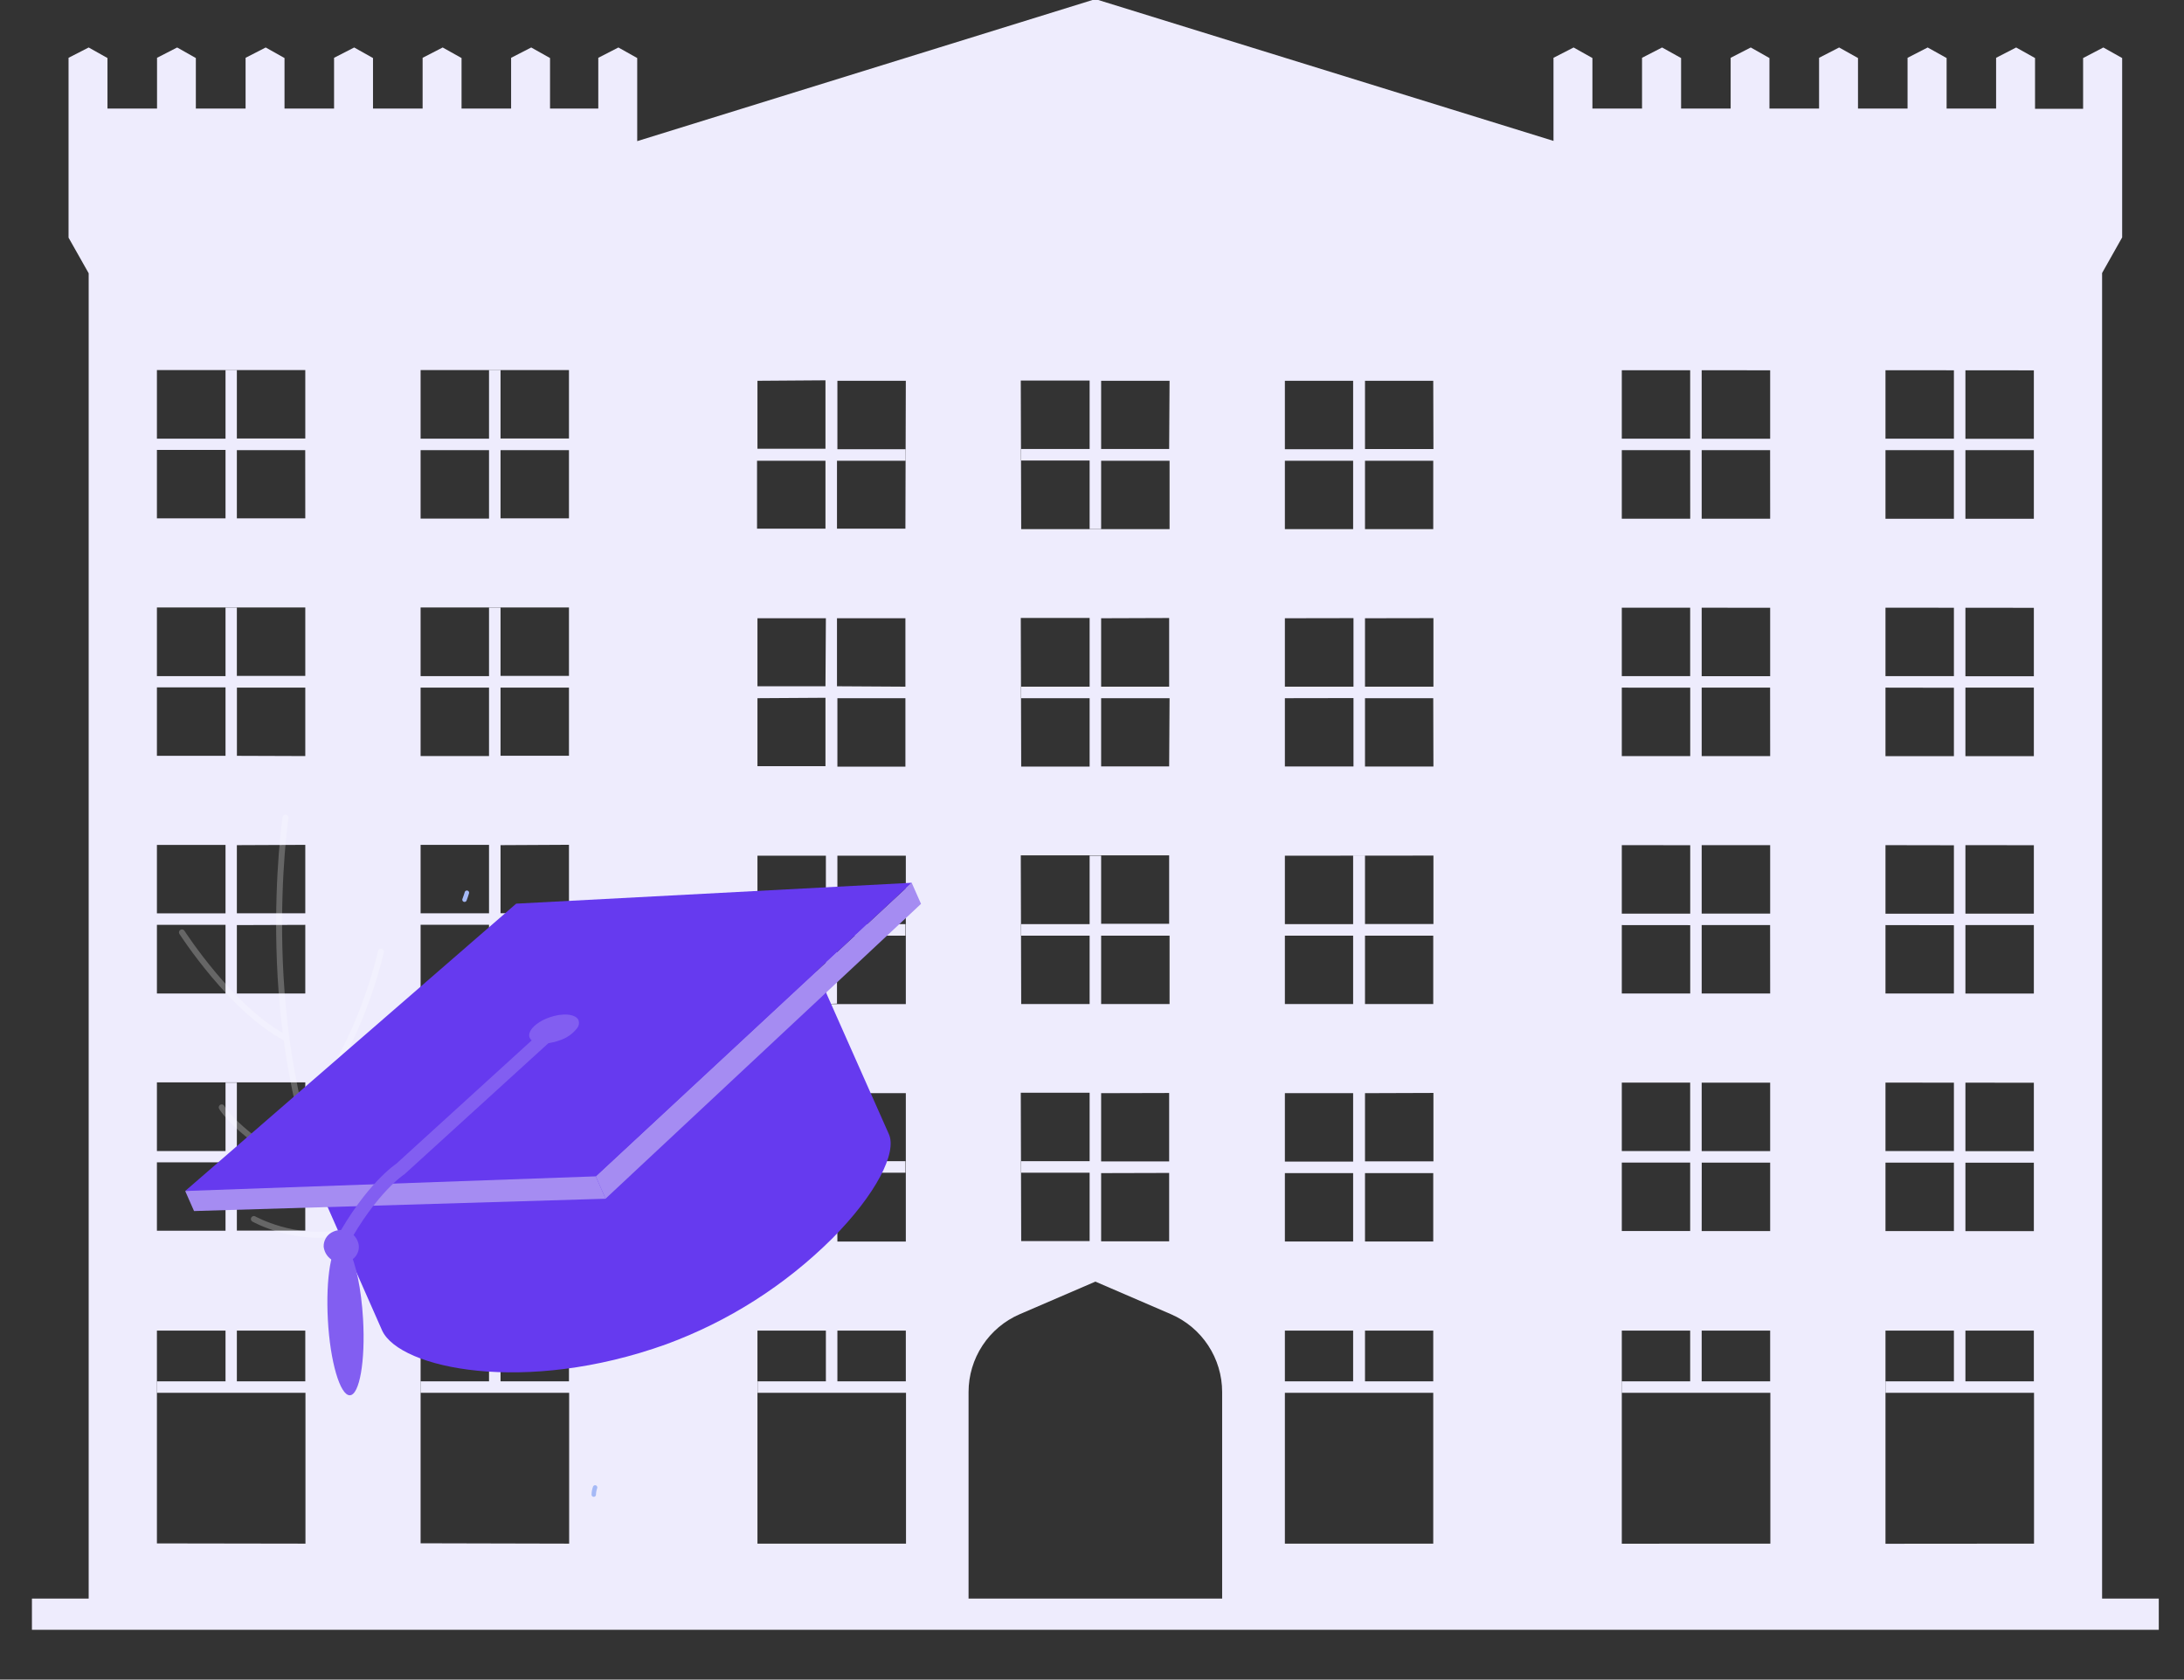 <?xml version="1.0" encoding="UTF-8"?> <svg xmlns="http://www.w3.org/2000/svg" width="368" height="283" viewBox="0 0 368 283" fill="none"><rect x="0" y="0" width="368" height="283" fill="#333333" stroke="none"/><g clip-path="url(#clip0_934_1550)"><path d="M354.2 269.35V46L357.58 40V9.78L354.41 8L351 9.78V18.33H342.9V9.78L339.72 8L336.34 9.74V18.29H328V9.78L324.81 8L321.42 9.74V18.29H313.07V9.78L309.89 8L306.51 9.74V18.29H298.15V9.78L295 8L291.61 9.74V18.29H283.26V9.78L280.06 8L276.68 9.74V18.29H268.32V9.78L265.15 8L261.76 9.74V23.74L184.57 -0.15L107.37 23.78V9.78L104.2 8L100.81 9.74V18.29H92.68V9.78L89.51 8L86.12 9.74V18.29H77.77V9.78L74.59 8L71.21 9.74V18.29H62.85V9.78L59.68 8L56.29 9.74V18.29H47.94V9.78L44.77 8L41.38 9.74V18.29H33V9.78L29.85 8L26.46 9.74V18.29H18.11V9.78L14.94 8L11.55 9.74V40.04L14.94 46.04V269.35H5.38V274.61H363.75V269.35H354.2ZM26.44 62.35H51.44V73.88H39.91V62.38H38V73.91H26.44V62.35ZM51.44 207.35H39.91V195.88H51.43L51.44 207.35ZM51.44 142.35V153.88H39.91V142.4L51.44 142.35ZM39.92 127.35V115.86H51.44V127.39L39.92 127.35ZM51.44 155.83V167.4H39.91V155.87L51.44 155.83ZM51.44 87.34H39.91V75.85H51.43L51.44 87.34ZM26.44 75.81H38V87.34H26.44V75.81ZM26.44 102.35H51.44V113.88H39.91V102.39H38V113.92H26.44V102.35ZM26.44 115.82H38V127.35H26.44V115.82ZM26.44 142.36H38V153.89H26.44V142.36ZM26.44 155.83H38V167.4H26.44V155.83ZM26.44 182.37H51.44V193.9H39.91V182.41H38V193.94H26.44V182.37ZM26.44 195.84H38V207.37H26.44V195.84ZM26.44 260.05V224.2H51.44V232.74H39.91V224.2H38V232.74H26.47V234.68H51.47V260.09L26.44 260.05ZM95.87 87.34H84.34V75.85H95.87V87.34ZM95.87 127.34H84.34V115.86H95.87V127.34ZM95.87 142.34V153.87H84.34V142.4L95.87 142.34ZM95.87 155.81V167.4H84.34V155.87L95.87 155.81ZM95.87 207.35H84.34V195.88H95.87V207.35ZM70.87 62.35H95.87V73.88H84.34V62.38H82.4V73.91H70.87V75.85H82.4V87.38H70.87V62.35ZM70.87 102.35H95.87V113.88H84.34V102.39H82.4V113.92H70.87V115.86H82.4V127.39H70.87V102.35ZM70.87 142.35H82.4V153.88H70.87V155.82H82.4V167.4H70.87V142.35ZM70.87 182.35H95.87V193.88H84.34V182.41H82.4V193.94H70.87V195.88H82.4V207.41H70.87V182.35ZM70.87 260.03V224.2H95.87V232.74H84.34V224.2H82.4V232.74H70.9V234.68H95.9V260.09L70.87 260.03ZM216.5 197.66H228V209.18H216.5V197.66ZM230 89.15V77.63H241.5V89.15H216.5V77.63H228V89.15H230ZM241.53 184.15V195.68H230V184.19L241.53 184.15ZM241.53 129.15H230V117.64H241.5L241.53 129.15ZM241.53 104.15V115.7H230V104.17L241.53 104.15ZM228.06 104.15V115.7H216.5V104.17L228.06 104.15ZM228.06 117.62V129.14H216.5V117.64L228.06 117.62ZM241.53 144.16V155.69H230V144.18H228V155.71H216.5V144.18L241.53 144.16ZM228 157.65V169.17H230V157.65H241.5V169.17H216.5V157.65H228ZM228 184.19V195.72H216.5V184.19H228ZM230 197.66H241.5V209.18H230V197.66ZM241.53 75.66H230V64.16H241.5L241.53 75.66ZM228 64.16V75.69H216.5V64.16H228ZM197 184.16V195.69H185.54V184.19L197 184.16ZM197 197.63V209.15H185.54V197.66L197 197.63ZM197 129.13H185.54V117.64H197.07L197 129.13ZM197 104.13V115.7H185.54V104.17L197 104.13ZM197 75.65H185.54V64.16H197.07L197 75.65ZM172 64.12H183.6V75.65H172.07V77.59H183.6V89.11H185.54V77.63H197.07V89.15H172.07L172 64.12ZM172 104.12H183.6V115.7H172.07V117.64H183.6V129.16H172.07L172 104.12ZM172 144.12H197V155.65H185.54V144.18H183.6V155.71H172.07V157.65H183.6V169.17H185.54V157.65H197.07V169.17H172.07L172 144.12ZM172 184.12H183.6V195.65H172.07V197.59H183.6V209.11H172.07L172 184.12ZM127.56 197.59H139.09V209.11H127.63L127.56 197.59ZM141.03 169.1V157.65H152.56V155.71H141.1V144.18H139.16V155.71H127.63V144.18H152.63V169.18H127.63V157.65H139.16V169.17L141.03 169.1ZM141.03 115.63V104.17H152.56V129.17H141.1V117.64H152.63V115.7L141.03 115.63ZM139.09 115.63H127.63V104.17H139.16L139.09 115.63ZM139.09 117.57V129.09H127.63V117.64L139.09 117.57ZM139.09 184.12V195.65H127.63V184.19L139.09 184.12ZM141.03 197.59H152.56V195.65H141.1V184.19H152.63V209.19H141.1L141.03 197.59ZM152.56 89.08H127.56V77.63H139.09V89.15H141.03V77.63H152.56V75.69H141.1V64.16H152.63L152.56 89.08ZM139.09 64.08V75.61H127.63V64.16L139.09 64.08ZM127.63 260.09V224.2H152.63V232.74H141.1V224.2H139.16V232.74H127.66V234.68H152.66V260.09H127.63ZM205.93 269.35H163.2V234.55C163.2 231.759 164.018 229.029 165.551 226.698C167.085 224.366 169.267 222.535 171.83 221.43L184.57 215.94L197.3 221.43C199.862 222.535 202.045 224.366 203.579 226.698C205.112 229.029 205.93 231.759 205.93 234.55V269.35ZM216.5 260.09V224.2H241.5V232.74H230V224.2H228V232.74H216.5V234.68H241.5V260.09H216.5ZM273.27 195.88H284.79V207.41H273.27V195.88ZM298.27 167.4H286.73V155.87H298.26L298.27 167.4ZM298.27 142.4V153.93H286.73V142.4H298.27ZM298.27 127.4H286.73V115.86H298.26L298.27 127.4ZM298.27 87.4H286.73V75.85H298.26L298.27 87.4ZM284.8 87.4H273.27V75.85H284.79L284.8 87.4ZM298.27 102.4V113.93H286.73V102.39H284.79V113.92H273.27V102.39L298.27 102.4ZM284.8 115.87V127.4H273.27V115.86L284.8 115.87ZM284.8 142.41V153.94H273.27V142.4L284.8 142.41ZM284.8 155.88V167.4H273.27V155.87L284.8 155.88ZM298.27 182.42V193.95H286.73V182.41H284.79V193.94H273.27V182.41L298.27 182.42ZM286.74 195.89H298.27V207.42H286.73L286.74 195.89ZM298.27 62.39V73.92H286.73V62.38H284.79V73.91H273.27V62.38L298.27 62.39ZM273.27 260.1V224.2H298.27V232.74H286.73V224.2H284.79V232.74H273.3V234.68H298.3V260.09L273.27 260.1ZM317.7 195.89H329.23V207.42H317.7V195.89ZM342.7 167.41H331.17V155.87H342.7V167.41ZM342.7 142.41V153.94H331.17V142.4L342.7 142.41ZM342.7 127.41H331.17V115.86H342.7V127.41ZM342.7 87.41H331.17V75.85H342.7V87.41ZM329.23 87.41H317.7V75.85H329.23V87.41ZM342.7 102.41V113.94H331.17V102.39H329.23V113.92H317.7V102.39L342.7 102.41ZM329.23 115.88V127.41H317.7V115.86L329.23 115.88ZM329.23 142.42V153.95H317.7V142.4L329.23 142.42ZM329.23 155.89V167.4H317.7V155.87L329.23 155.89ZM342.7 182.43V193.96H331.17V182.41H329.23V193.94H317.7V182.41L342.7 182.43ZM331.17 195.9H342.7V207.43H331.17V195.9ZM342.7 62.4V73.93H331.17V62.38H329.23V73.91H317.7V62.38L342.7 62.4ZM317.7 260.11V224.2H342.7V232.74H331.17V224.2H329.23V232.74H317.73V234.68H342.73V260.09L317.7 260.11Z" fill="#EEECFD"></path><g opacity="0.25"><path d="M48.104 137.762C48.104 137.762 42.711 174.467 56.084 203.207" stroke="white" stroke-linecap="round" stroke-linejoin="round"></path><path d="M30.66 157.1C30.66 157.1 39.13 170.277 48.26 174.939" stroke="white" stroke-linecap="round" stroke-linejoin="round"></path><path d="M64.182 160.349C62.905 165.966 58.1 181.229 50.436 186.719" stroke="white" stroke-linecap="round" stroke-linejoin="round"></path><path d="M37.359 186.582C37.359 186.582 40.551 192.166 54.164 198.706" stroke="white" stroke-linecap="round" stroke-linejoin="round"></path><path d="M42.777 205.393C42.777 205.393 49.643 209.236 57.488 207.692" stroke="white" stroke-linecap="round" stroke-linejoin="round"></path></g><path d="M69.004 217.8L99.366 223.422C105.292 224.52 105.634 217.318 88.573 217.392C92.959 216.294 93.442 213.818 93.22 213.097C92.998 212.375 91.932 211.828 91.239 211.762C89.112 211.55 87.281 212.54 85.256 213.226C87.116 212.43 88.744 211.177 89.988 209.583C91.233 207.989 92.054 206.106 92.375 204.109C92.633 203.012 92.451 201.857 91.866 200.894C91.472 200.365 90.967 199.928 90.387 199.616C89.806 199.303 89.164 199.122 88.505 199.086C86.197 199.114 81.417 202.073 79.496 203.347C89.22 197.246 94.606 185.792 89.804 182.063C81.704 175.782 70.119 200.724 70.119 200.724C70.119 200.724 78.217 181.87 70.767 180.372C63.317 178.874 65.14 202.973 65.14 202.973" fill="#A5B9F6"></path><g opacity="0.25"><path d="M115.948 152.889C115.948 152.889 119.437 158.958 134.29 166.121" stroke="white" stroke-linecap="round" stroke-linejoin="round"></path><path d="M121.859 173.419C121.859 173.419 129.353 177.616 137.917 175.925" stroke="white" stroke-linecap="round" stroke-linejoin="round"></path></g><path d="M58.857 215.735C58.977 215.757 59.101 215.731 59.202 215.662C59.303 215.593 59.371 215.486 59.394 215.366C59.416 215.246 59.39 215.122 59.32 215.022C59.251 214.921 59.145 214.852 59.025 214.83C58.905 214.808 58.781 214.834 58.68 214.903C58.58 214.972 58.511 215.079 58.489 215.199C58.466 215.319 58.493 215.443 58.562 215.543C58.631 215.644 58.737 215.713 58.857 215.735Z" fill="#6287F6"></path><path d="M44.071 199.889C44.191 199.912 44.315 199.885 44.415 199.816C44.516 199.747 44.585 199.641 44.607 199.521C44.629 199.401 44.603 199.277 44.534 199.176C44.465 199.075 44.358 199.006 44.238 198.984C44.118 198.962 43.994 198.988 43.894 199.057C43.793 199.127 43.724 199.233 43.702 199.353C43.68 199.473 43.706 199.597 43.775 199.698C43.844 199.798 43.951 199.867 44.071 199.889Z" fill="#6287F6"></path><path d="M45.078 202.772C45.199 202.794 45.322 202.768 45.423 202.699C45.524 202.63 45.593 202.523 45.615 202.403C45.637 202.283 45.611 202.159 45.542 202.059C45.472 201.958 45.366 201.889 45.246 201.867C45.126 201.845 45.002 201.871 44.901 201.94C44.801 202.009 44.732 202.116 44.71 202.236C44.687 202.356 44.714 202.48 44.783 202.58C44.852 202.681 44.958 202.75 45.078 202.772Z" fill="#6287F6"></path><path d="M64.909 174.833C65.029 174.855 65.153 174.829 65.253 174.759C65.354 174.69 65.423 174.584 65.445 174.464C65.467 174.344 65.441 174.22 65.372 174.119C65.302 174.019 65.196 173.95 65.076 173.928C64.956 173.905 64.832 173.932 64.732 174.001C64.631 174.07 64.562 174.176 64.54 174.296C64.517 174.416 64.544 174.54 64.613 174.641C64.682 174.742 64.788 174.81 64.909 174.833Z" fill="#6287F6"></path><path d="M104.097 223.326L106.682 222.413L108.714 225.697L109.272 221.538L104.657 219.123L104.097 223.326Z" fill="#8F3B14"></path><path d="M114.072 208.19L109.53 205.82L111.263 192.953L115.811 195.324L114.072 208.19Z" fill="#4C7ED6"></path><path d="M110.498 206.355L109.53 205.82L111.263 192.953L112.238 193.489L110.498 206.355Z" fill="#4C7ED6"></path><path d="M149.728 190.988C151.276 194.189 147.509 201.35 140.206 208.698C132.285 216.567 122.761 222.635 112.281 226.489C88.473 235.062 67.37 230.605 64.394 224.193L49.787 191.099L136.003 160.073C136.003 160.073 149.621 190.756 149.728 190.988Z" fill="#663AEF"></path><path d="M155.189 152.294L102.042 201.963L100.385 198.205L153.619 148.739L155.189 152.294Z" fill="#A58CF2"></path><path d="M153.625 148.739L124.584 175.723L100.385 198.204L33.995 200.74L31.205 200.672L86.978 152.257L153.625 148.739Z" fill="#663AEF"></path><path d="M32.695 204.051L102.046 201.976L100.385 198.204L31.205 200.673L32.695 204.051Z" fill="#A58CF2"></path><path d="M97.481 171.893C97.559 172.109 97.581 172.341 97.545 172.568C97.51 172.795 97.418 173.009 97.278 173.191C96.507 174.203 95.437 174.946 94.219 175.315C91.95 176.143 89.736 175.933 89.254 174.857C88.907 174.069 89.59 173.047 90.891 172.221C91.403 171.905 91.948 171.644 92.515 171.442C94.783 170.62 97.01 170.826 97.481 171.893Z" fill="#825EF1"></path><path d="M93.368 173.373L67.495 196.937C67.495 196.937 62.611 200.089 57.47 209.51" stroke="#825EF1" stroke-width="2.24" stroke-miterlimit="10"></path><path d="M61.175 222.236C61.583 229.301 60.579 235.057 58.944 235.092C57.309 235.126 55.622 229.434 55.245 222.373C54.867 215.313 55.834 209.55 57.469 209.516C57.928 209.501 58.39 209.936 58.814 210.714C59.936 212.744 60.878 217.131 61.175 222.236Z" fill="#825EF1"></path><path d="M60.468 209.935C60.494 210.44 60.373 210.942 60.12 211.38C59.867 211.818 59.494 212.174 59.044 212.405C58.603 212.643 58.112 212.769 57.612 212.774C57.112 212.778 56.618 212.66 56.174 212.43C55.73 212.2 55.349 211.865 55.063 211.455C54.778 211.044 54.598 210.569 54.538 210.073C54.518 209.584 54.634 209.099 54.873 208.671C55.112 208.244 55.464 207.891 55.891 207.652C56.335 207.401 56.835 207.264 57.345 207.253C58.109 207.217 58.859 207.474 59.44 207.973C60.021 208.471 60.389 209.174 60.468 209.935Z" fill="#825EF1"></path><path d="M78.668 150.417C78.552 150.808 78.418 151.195 78.269 151.592" stroke="#A5B9F6" stroke-width="0.75" stroke-linecap="round" stroke-linejoin="round"></path><path d="M100.049 251.83C100.055 251.418 100.131 251.01 100.272 250.623" stroke="#A5B9F6" stroke-width="0.75" stroke-linecap="round" stroke-linejoin="round"></path></g><defs><clipPath id="clip0_934_1550"><rect width="368" height="283" fill="white"></rect></clipPath></defs></svg> 